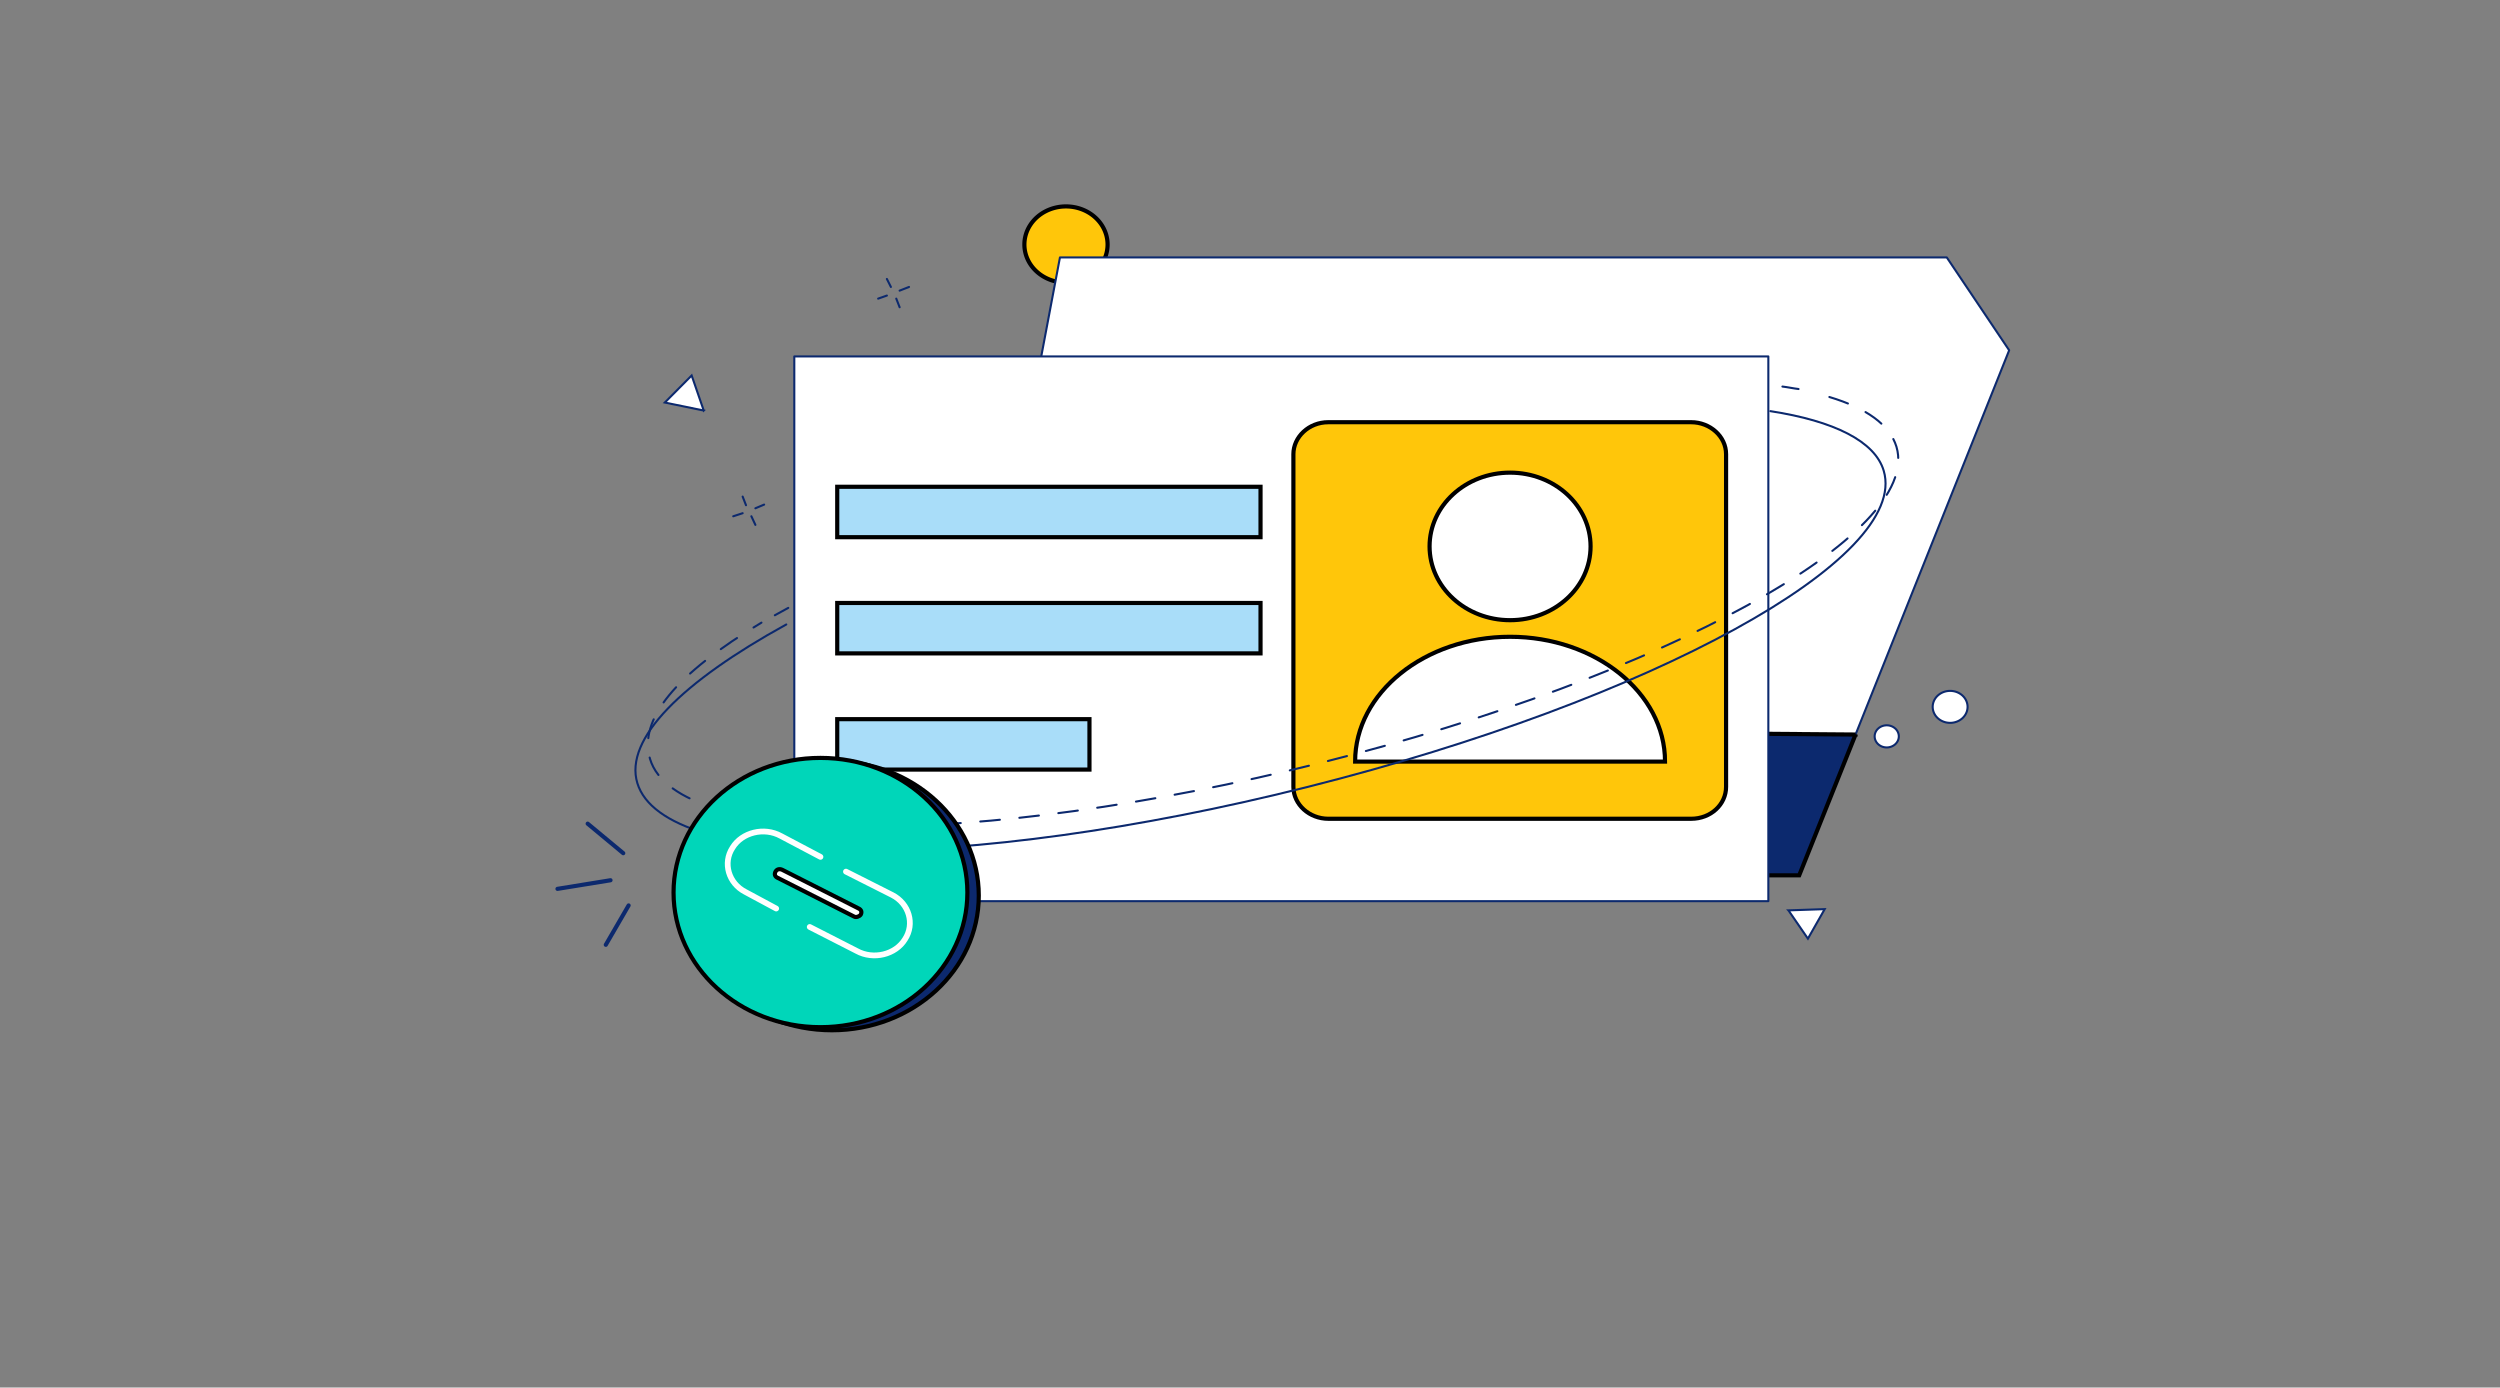 <svg width="600" height="333" xmlns="http://www.w3.org/2000/svg" fill="none">
 <rect width="100%" height="100%" fill="#808080" stroke="none"/>
 <g id="Layer_1">
  <title>Layer 1</title>
  <path stroke="null" fill="#FFC60A" d="m255.837,67.836a9.982,9.148 0 1 0 0,-18.297a9.982,9.148 0 0 0 0,18.297z"/>
  <path stroke="#0C296E" stroke-linejoin="round" stroke-linecap="round" stroke-miterlimit="10" stroke-width="0.5" fill="#fff" d="m482.2,84.067l-36.869,92.221l-13.524,33.79l-168.404,0l-5.152,-35.265l-11.109,-74.662l7.245,-38.364l212.84,0l14.973,22.281z"/>
  <path stroke="null" fill="#0C296E" d="m445.331,176.288l-13.524,33.79l-168.404,0l-5.152,-35.265l187.08,1.476z"/>
  <path stroke="#0C296E" stroke-linejoin="round" stroke-linecap="round" stroke-miterlimit="10" stroke-width="0.5" fill="#fff" d="m424.402,85.543l-233.769,0l0,130.733l233.769,0l0,-130.733z"/>
  <path stroke="null" fill="#A9DDF9" d="m302.526,116.826l-101.59,0l0,12.099l101.59,0l0,-12.099zm0,27.888l-101.59,0l0,12.099l101.59,0l0,-12.099zm-41.055,27.886l-60.535,0l0,12.099l60.535,0l0,-12.099z"/>
  <path stroke="null" fill="#FFC60A" d="m405.887,196.505l-87.1,0c-4.508,0 -8.372,-3.394 -8.372,-7.673l0,-79.827c0,-4.132 3.703,-7.673 8.372,-7.673l87.1,0c4.508,0 8.372,3.394 8.372,7.673l0,79.827c0,4.279 -3.703,7.673 -8.372,7.673z"/>
  <path stroke="null" fill="#fff" d="m362.417,148.845c10.669,0 19.32,-7.928 19.32,-17.706c0,-9.78 -8.65,-17.706 -19.32,-17.706s-19.32,7.927 -19.32,17.706c0,9.778 8.65,17.706 19.32,17.706zm37.191,33.937l-74.381,0c0,-16.526 16.744,-29.953 37.191,-29.953c20.447,0 37.191,13.427 37.191,29.953z"/>
  <path stroke="#0C296E" stroke-linejoin="round" stroke-linecap="round" stroke-miterlimit="10" stroke-width="0.5" d="m424.885,98.675c15.295,2.361 25.116,7.23 27.209,14.313c6.279,21.1 -55.544,55.038 -138.136,75.843c-82.592,20.805 -154.558,20.362 -160.998,-0.885c-3.22,-10.624 10.787,-24.346 35.742,-38.069"/>
  <path stroke="#0C296E" stroke-linejoin="round" stroke-linecap="round" stroke-width="0.5" d="m427.783,92.773c1.288,0.148 2.576,0.443 3.864,0.59"/>
  <path stroke="#0C296E" stroke-dasharray="4.71 4.71" stroke-linejoin="round" stroke-linecap="round" stroke-width="0.5" d="m439.053,95.281c8.855,2.656 14.49,6.64 16.1,11.952c6.279,21.1 -55.544,55.038 -138.136,75.843c-82.592,20.658 -154.558,20.362 -160.998,-0.885c-2.898,-9.591 6.279,-20.51 26.726,-32.757"/>
  <path stroke="#0C296E" stroke-linejoin="round" stroke-linecap="round" stroke-width="0.5" d="m185.963,147.663c1.127,-0.59 2.093,-1.18 3.22,-1.771"/>
  <path stroke="null" fill="#0C296E" d="m199.648,247.262c19.473,0 35.259,-14.468 35.259,-32.314c0,-17.847 -15.786,-32.314 -35.259,-32.314c-19.473,0 -35.259,14.468 -35.259,32.314c0,17.847 15.786,32.314 35.259,32.314z"/>
  <path stroke="null" fill="#00D6B9" d="m196.911,246.524c19.473,0 35.259,-14.468 35.259,-32.314c0,-17.847 -15.786,-32.314 -35.259,-32.314c-19.473,0 -35.259,14.468 -35.259,32.314c0,17.847 15.786,32.314 35.259,32.314z"/>
  <path stroke="#fff" stroke-linejoin="round" stroke-linecap="round" stroke-miterlimit="10" stroke-width="1.38" d="m186.285,218.046l-7.406,-3.984c-4.025,-2.066 -5.474,-6.935 -3.059,-10.624c2.254,-3.689 7.567,-5.017 11.592,-2.804l9.499,5.017m6.118,3.54l11.109,5.607c4.025,2.066 5.474,6.935 3.059,10.624c-2.254,3.689 -7.567,5.017 -11.592,2.804l-11.27,-5.755"/>
  <path stroke="null" fill="#fff" d="m204.961,219.964l-18.354,-9.296c-0.644,-0.295 -0.805,-0.885 -0.483,-1.476s0.966,-0.738 1.61,-0.443l18.354,9.296c0.644,0.295 0.805,0.885 0.483,1.476c-0.322,0.443 -1.127,0.738 -1.61,0.443z"/>
  <path stroke="#0C296E" stroke-linejoin="round" stroke-linecap="round" stroke-miterlimit="10" d="m141.045,197.682l8.533,7.083m-15.778,8.56l12.719,-2.066m4.347,6.048l-5.474,9.443"/>
  <path stroke="#0C296E" stroke-miterlimit="10" stroke-width="0.5" fill="#fff" d="m468.032,173.485a4.186,3.836 0 1 0 0,-7.673a4.186,3.836 0 0 0 0,7.673zm-15.295,5.901a2.898,2.656 0 1 0 0.002,-5.31a2.898,2.656 0 0 0 -0.002,5.31zm-283.84,-80.858l-9.338,-1.918l6.44,-6.492l2.898,8.411zm260.334,119.961l4.669,6.787l4.025,-7.083l-8.694,0.295z"/>
  <path stroke="#0C296E" stroke-linejoin="round" stroke-linecap="round" stroke-miterlimit="10" stroke-width="0.5" d="m218.163,68.869l-2.254,0.885m-3.059,1.18l-2.093,0.738m2.093,-4.722l0.966,1.918m1.288,2.804l0.805,2.066m-32.522,47.365l-2.093,0.885m-3.059,1.18l-2.254,0.738m2.254,-4.722l0.805,2.066m1.288,2.656l0.966,2.066"/>
 </g>

</svg>